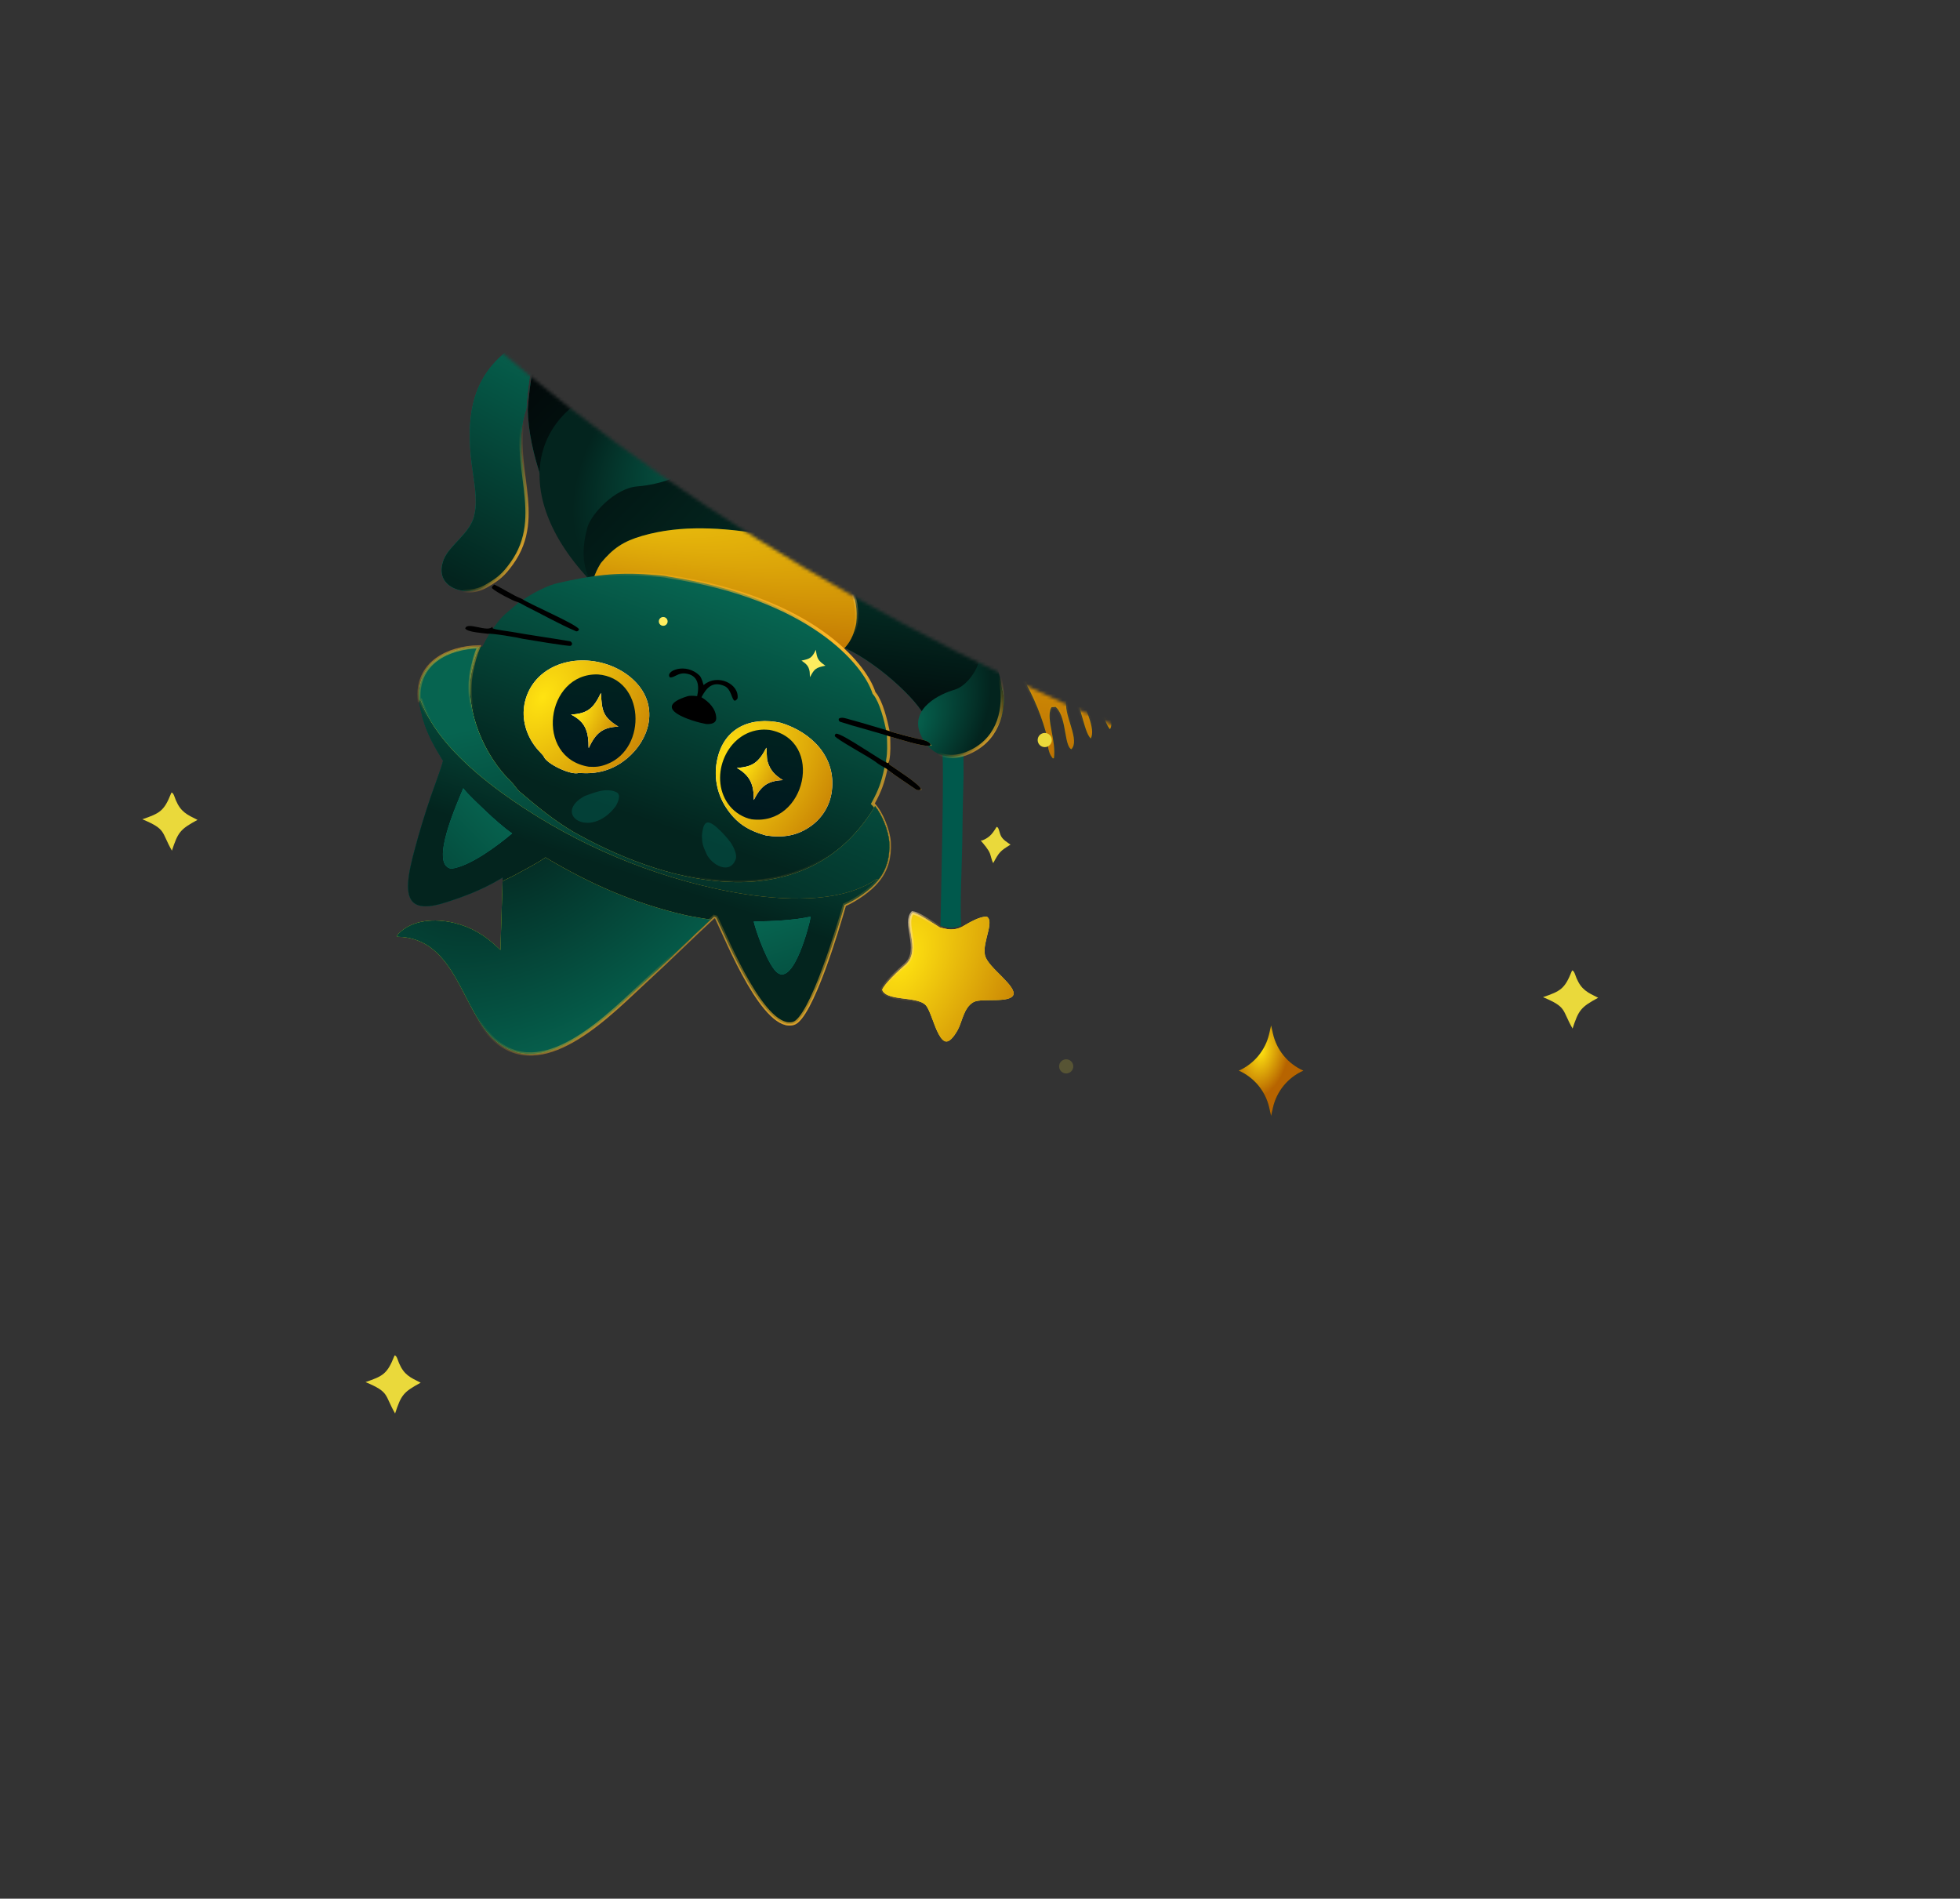 <?xml version="1.0" encoding="UTF-8"?> <svg xmlns="http://www.w3.org/2000/svg" width="606" height="587" viewBox="0 0 606 587" fill="none"><rect x="0" y="0" width="606" height="587" fill="#333333" stroke="none"/><g clip-path="url(#clip0_611_26642)"><mask id="mask0_611_26642" style="mask-type:alpha" maskUnits="userSpaceOnUse" x="-742" y="-291" width="2192" height="1811"><path d="M848.205 319.001C1261.8 324.201 1421.54 564.501 1449.7 684.001L1449.7 1519.5L-741.993 972.328L-51.295 -290.999C-14.295 95.501 331.205 312.501 848.205 319.001Z" fill="#020305"></path></mask><g mask="url(#mask0_611_26642)"><path d="M166.473 288.788L166.682 288.924C166.876 290.11 166.643 291.23 166.8 292.71C167.272 297.18 168.038 301.673 168.189 306.156C166.808 302.158 164.694 294.085 165.077 289.929L165.116 289.524L164.846 289.433L164.708 288.919C165.5 288.94 165.747 289.033 166.473 288.788Z" fill="#004744"></path><path d="M252.877 197.198C232.869 186.399 211.149 180.261 188.435 183.077C187.413 183.203 184.571 183.668 183.663 183.613C182.204 179.1 178.272 171.831 175.955 167.516C169.782 156.023 163.351 139.796 163.188 126.568C163.751 118.412 165.177 107.949 169.303 100.704C174.031 93.977 183.225 91.243 191.129 92.329C193.104 92.113 200.362 92.779 202.104 93.596L203.684 93.836L205.809 94.782L208.138 96.403C212.27 97.493 214.699 97.537 219.098 99.067C222.627 96.989 224.812 96.575 228.884 96.345L230.648 96.397C233.275 96.654 235.078 97.063 237.637 97.628C239.152 98.074 239.829 98.406 241.246 99.078C242.912 100.16 243.365 100.732 244.522 102.284C251.503 102.352 257.201 102.048 264.349 102.493C267 102.378 282.239 103.275 283.924 104.443C289.225 105.227 293.254 107.932 290.967 114.064C289.452 118.125 285.658 120.406 281.834 122.068C285.092 126.566 286.484 133.706 285.51 139.154C284.322 145.797 280.235 150.441 274.862 154.191C274.967 159.701 273.729 166.61 271.34 171.608C269.699 176.136 257.373 197.043 252.877 197.198Z" fill="#007C62"></path><path d="M252.877 197.198C232.869 186.399 211.149 180.261 188.435 183.077C187.413 183.203 184.571 183.668 183.663 183.613C182.204 179.1 178.272 171.831 175.955 167.516C169.782 156.023 163.351 139.796 163.188 126.568C163.751 118.412 165.177 107.949 169.303 100.704C174.031 93.977 183.225 91.243 191.129 92.329C193.104 92.113 200.362 92.779 202.104 93.596L203.684 93.836L205.809 94.782L208.138 96.403C212.27 97.493 214.699 97.537 219.098 99.067C222.627 96.989 224.812 96.575 228.884 96.345L230.648 96.397C233.275 96.654 235.078 97.063 237.637 97.628C239.152 98.074 239.829 98.406 241.246 99.078C242.912 100.16 243.365 100.732 244.522 102.284C251.503 102.352 257.201 102.048 264.349 102.493C267 102.378 282.239 103.275 283.924 104.443C289.225 105.227 293.254 107.932 290.967 114.064C289.452 118.125 285.658 120.406 281.834 122.068C285.092 126.566 286.484 133.706 285.51 139.154C284.322 145.797 280.235 150.441 274.862 154.191C274.967 159.701 273.729 166.61 271.34 171.608C269.699 176.136 257.373 197.043 252.877 197.198Z" fill="url(#paint0_linear_611_26642)"></path><path d="M218.632 131.428C216.211 119.904 206.945 115.371 197.351 117.083C164.069 123.021 155.935 152.17 183.248 180.275C183.248 180.275 178.272 175.204 181.573 163.173C182.733 158.943 190.128 150.881 197.115 150.37C204.102 149.859 221.658 145.833 218.632 131.428Z" fill="url(#paint1_radial_611_26642)"></path><path d="M298.149 232.513C294.987 232.358 294.212 232.123 291.245 231.633C287.536 230.27 288.961 226.11 286.987 222.721C286.694 222.296 285.216 220.098 284.917 219.821C279.989 212.513 264.839 199.845 255.566 198.568C254.852 198.209 253.508 197.586 252.878 197.197C257.374 197.043 269.7 176.136 271.34 171.608C271.982 172.015 272.621 172.427 273.257 172.842C286.529 181.511 304.929 197.055 309.805 212.91C312.185 220.647 306.869 230.922 298.149 232.513Z" fill="url(#paint2_linear_611_26642)"></path><path d="M298.149 232.513C294.987 232.358 294.212 232.123 291.245 231.633C287.536 230.27 288.961 226.11 286.987 222.721C286.694 222.296 285.216 220.098 284.917 219.821C279.989 212.513 264.839 199.845 255.566 198.568C254.852 198.209 253.508 197.586 252.878 197.197C257.374 197.043 269.7 176.136 271.34 171.608C271.982 172.015 272.621 172.427 273.257 172.842C286.529 181.511 304.929 197.055 309.805 212.91C312.185 220.647 306.869 230.922 298.149 232.513Z" fill="url(#paint3_linear_611_26642)"></path><path d="M325.859 234.424C326.226 231.822 325.674 228.877 325.157 226.118C324.89 224.691 324.632 223.307 324.544 222.092C324.458 220.888 324.529 219.762 324.991 218.886L325.123 218.635L325.406 218.62L326.185 218.578L326.407 218.567L326.565 218.724C327.481 219.637 328.056 220.925 328.464 222.29C328.874 223.659 329.132 225.168 329.376 226.554C329.624 227.96 329.856 229.224 330.206 230.177C330.507 230.995 330.848 231.454 331.243 231.642C331.878 230.98 332.112 230.081 332.072 228.955C332.028 227.705 331.648 226.256 331.183 224.71C330.726 223.188 330.186 221.569 329.871 220.065C329.558 218.565 329.446 217.078 329.917 215.821L329.984 215.644L330.149 215.555L330.917 215.142L331.206 214.987L331.463 215.188C332.345 215.879 332.98 217.021 333.489 218.283C334.002 219.556 334.417 221.032 334.817 222.45C335.221 223.882 335.61 225.253 336.074 226.372C336.439 227.252 336.825 227.908 337.247 228.314C337.651 227.554 337.749 226.607 337.624 225.496C337.473 224.169 337.014 222.684 336.476 221.151C335.946 219.639 335.335 218.065 334.925 216.637C334.517 215.217 334.272 213.828 334.549 212.68L334.582 212.542L334.683 212.442C335.126 212.004 335.404 211.743 335.714 211.51C336.02 211.281 336.35 211.084 336.88 210.767L337.37 210.474L337.596 210.999C337.957 211.837 338.399 213.145 338.881 214.624C339.368 216.113 339.9 217.788 340.45 219.389C341.001 220.991 341.562 222.5 342.102 223.653C342.373 224.23 342.631 224.703 342.871 225.049C342.985 225.213 343.086 225.334 343.172 225.422C343.596 224.889 343.713 224.012 343.517 222.755C343.292 221.308 342.686 219.564 341.992 217.766C341.307 215.992 340.531 214.154 340.015 212.598C339.756 211.816 339.553 211.08 339.457 210.434C339.364 209.802 339.361 209.187 339.572 208.69L339.642 208.526L339.799 208.442L341.294 207.656L341.494 207.551L341.705 207.632C342.133 207.795 342.502 208.129 342.821 208.526C343.146 208.929 343.452 209.437 343.742 210.004C344.321 211.138 344.87 212.576 345.393 214.048C345.921 215.539 346.415 217.043 346.907 218.385C347.364 219.63 347.795 220.663 348.202 221.328L348.383 221.379C349.074 220.74 349.255 219.823 349.058 218.61C348.842 217.281 348.188 215.722 347.411 214.079C346.648 212.464 345.764 210.761 345.164 209.236C344.862 208.468 344.62 207.722 344.499 207.027C344.377 206.334 344.369 205.659 344.563 205.055L344.612 204.901L344.742 204.806C344.966 204.64 345.103 204.524 345.208 204.437C345.29 204.369 345.429 204.249 345.606 204.193C345.798 204.132 345.981 204.163 346.093 204.181C346.229 204.203 346.386 204.234 346.651 204.268L346.831 204.29L346.955 204.422C347.723 205.244 348.415 206.424 349.054 207.707C349.695 208.996 350.302 210.434 350.884 211.784C351.471 213.144 352.031 214.411 352.589 215.4C352.867 215.893 353.136 216.302 353.397 216.612C353.543 216.784 353.679 216.915 353.804 217.013C354.244 216.498 354.431 215.988 354.465 215.48C354.506 214.863 354.328 214.199 354.002 213.475C353.675 212.75 353.222 212.011 352.752 211.24C352.347 210.577 351.929 209.889 351.605 209.201L351.472 208.906C342.696 188.525 327.424 171.805 309.072 162.937C291.019 154.213 269.974 153.079 249.143 163.54L248.151 164.047C246.345 164.987 244.566 166.119 242.767 167.269C240.992 168.403 239.196 169.553 237.368 170.521L232.916 174.455C244.356 177.029 251.467 179.843 262.384 183.67C277.286 179.198 290.67 183.333 301.232 191.802C311.82 200.291 319.587 213.139 323.278 226.084C323.742 227.709 323.801 229.369 324.011 230.762C324.215 232.118 324.566 233.338 325.513 234.448L325.859 234.424Z" fill="url(#paint4_linear_611_26642)"></path><path d="M325.859 234.424C326.226 231.822 325.674 228.877 325.157 226.118C324.89 224.691 324.632 223.307 324.544 222.092C324.458 220.888 324.529 219.762 324.991 218.886L325.123 218.635L325.406 218.62L326.185 218.578L326.407 218.567L326.565 218.724C327.481 219.637 328.056 220.925 328.464 222.29C328.874 223.659 329.132 225.168 329.376 226.554C329.624 227.96 329.856 229.224 330.206 230.177C330.507 230.995 330.848 231.454 331.243 231.642C331.878 230.98 332.112 230.081 332.072 228.955C332.028 227.705 331.648 226.256 331.183 224.71C330.726 223.188 330.186 221.569 329.871 220.065C329.558 218.565 329.446 217.078 329.917 215.821L329.984 215.644L330.149 215.555L330.917 215.142L331.206 214.987L331.463 215.188C332.345 215.879 332.98 217.021 333.489 218.283C334.002 219.556 334.417 221.032 334.817 222.45C335.221 223.882 335.61 225.253 336.074 226.372C336.439 227.252 336.825 227.908 337.247 228.314C337.651 227.554 337.749 226.607 337.624 225.496C337.473 224.169 337.014 222.684 336.476 221.151C335.946 219.639 335.335 218.065 334.925 216.637C334.517 215.217 334.272 213.828 334.549 212.68L334.582 212.542L334.683 212.442C335.126 212.004 335.404 211.743 335.714 211.51C336.02 211.281 336.35 211.084 336.88 210.767L337.37 210.474L337.596 210.999C337.957 211.837 338.399 213.145 338.881 214.624C339.368 216.113 339.9 217.788 340.45 219.389C341.001 220.991 341.562 222.5 342.102 223.653C342.373 224.23 342.631 224.703 342.871 225.049C342.985 225.213 343.086 225.334 343.172 225.422C343.596 224.889 343.713 224.012 343.517 222.755C343.292 221.308 342.686 219.564 341.992 217.766C341.307 215.992 340.531 214.154 340.015 212.598C339.756 211.816 339.553 211.08 339.457 210.434C339.364 209.802 339.361 209.187 339.572 208.69L339.642 208.526L339.799 208.442L341.294 207.656L341.494 207.551L341.705 207.632C342.133 207.795 342.502 208.129 342.821 208.526C343.146 208.929 343.452 209.437 343.742 210.004C344.321 211.138 344.87 212.576 345.393 214.048C345.921 215.539 346.415 217.043 346.907 218.385C347.364 219.63 347.795 220.663 348.202 221.328L348.383 221.379C349.074 220.74 349.255 219.823 349.058 218.61C348.842 217.281 348.188 215.722 347.411 214.079C346.648 212.464 345.764 210.761 345.164 209.236C344.862 208.468 344.62 207.722 344.499 207.027C344.377 206.334 344.369 205.659 344.563 205.055L344.612 204.901L344.742 204.806C344.966 204.64 345.103 204.524 345.208 204.437C345.29 204.369 345.429 204.249 345.606 204.193C345.798 204.132 345.981 204.163 346.093 204.181C346.229 204.203 346.386 204.234 346.651 204.268L346.831 204.29L346.955 204.422C347.723 205.244 348.415 206.424 349.054 207.707C349.695 208.996 350.302 210.434 350.884 211.784C351.471 213.144 352.031 214.411 352.589 215.4C352.867 215.893 353.136 216.302 353.397 216.612C353.543 216.784 353.679 216.915 353.804 217.013C354.244 216.498 354.431 215.988 354.465 215.48C354.506 214.863 354.328 214.199 354.002 213.475C353.675 212.75 353.222 212.011 352.752 211.24C352.347 210.577 351.929 209.889 351.605 209.201L351.472 208.906C342.696 188.525 327.424 171.805 309.072 162.937C291.019 154.213 269.974 153.079 249.143 163.54L248.151 164.047C246.345 164.987 244.566 166.119 242.767 167.269C240.992 168.403 239.196 169.553 237.368 170.521L232.916 174.455C244.356 177.029 251.467 179.843 262.384 183.67C277.286 179.198 290.67 183.333 301.232 191.802C311.82 200.291 319.587 213.139 323.278 226.084C323.742 227.709 323.801 229.369 324.011 230.762C324.215 232.118 324.566 233.338 325.513 234.448L325.859 234.424Z" fill="url(#paint5_radial_611_26642)"></path><path d="M325.859 234.424C326.226 231.822 325.674 228.877 325.157 226.118C324.89 224.691 324.632 223.307 324.544 222.092C324.458 220.888 324.529 219.762 324.991 218.886L325.123 218.635L325.406 218.62L326.185 218.578L326.407 218.567L326.565 218.724C327.481 219.637 328.056 220.925 328.464 222.29C328.874 223.659 329.132 225.168 329.376 226.554C329.624 227.96 329.856 229.224 330.206 230.177C330.507 230.995 330.848 231.454 331.243 231.642C331.878 230.98 332.112 230.081 332.072 228.955C332.028 227.705 331.648 226.256 331.183 224.71C330.726 223.188 330.186 221.569 329.871 220.065C329.558 218.565 329.446 217.078 329.917 215.821L329.984 215.644L330.149 215.555L330.917 215.142L331.206 214.987L331.463 215.188C332.345 215.879 332.98 217.021 333.489 218.283C334.002 219.556 334.417 221.032 334.817 222.45C335.221 223.882 335.61 225.253 336.074 226.372C336.439 227.252 336.825 227.908 337.247 228.314C337.651 227.554 337.749 226.607 337.624 225.496C337.473 224.169 337.014 222.684 336.476 221.151C335.946 219.639 335.335 218.065 334.925 216.637C334.517 215.217 334.272 213.828 334.549 212.68L334.582 212.542L334.683 212.442C335.126 212.004 335.404 211.743 335.714 211.51C336.02 211.281 336.35 211.084 336.88 210.767L337.37 210.474L337.596 210.999C337.957 211.837 338.399 213.145 338.881 214.624C339.368 216.113 339.9 217.788 340.45 219.389C341.001 220.991 341.562 222.5 342.102 223.653C342.373 224.23 342.631 224.703 342.871 225.049C342.985 225.213 343.086 225.334 343.172 225.422C343.596 224.889 343.713 224.012 343.517 222.755C343.292 221.308 342.686 219.564 341.992 217.766C341.307 215.992 340.531 214.154 340.015 212.598C339.756 211.816 339.553 211.08 339.457 210.434C339.364 209.802 339.361 209.187 339.572 208.69L339.642 208.526L339.799 208.442L341.294 207.656L341.494 207.551L341.705 207.632C342.133 207.795 342.502 208.129 342.821 208.526C343.146 208.929 343.452 209.437 343.742 210.004C344.321 211.138 344.87 212.576 345.393 214.048C345.921 215.539 346.415 217.043 346.907 218.385C347.364 219.63 347.795 220.663 348.202 221.328L348.383 221.379C349.074 220.74 349.255 219.823 349.058 218.61C348.842 217.281 348.188 215.722 347.411 214.079C346.648 212.464 345.764 210.761 345.164 209.236C344.862 208.468 344.62 207.722 344.499 207.027C344.377 206.334 344.369 205.659 344.563 205.055L344.612 204.901L344.742 204.806C344.966 204.64 345.103 204.524 345.208 204.437C345.29 204.369 345.429 204.249 345.606 204.193C345.798 204.132 345.981 204.163 346.093 204.181C346.229 204.203 346.386 204.234 346.651 204.268L346.831 204.29L346.955 204.422C347.723 205.244 348.415 206.424 349.054 207.707C349.695 208.996 350.302 210.434 350.884 211.784C351.471 213.144 352.031 214.411 352.589 215.4C352.867 215.893 353.136 216.302 353.397 216.612C353.543 216.784 353.679 216.915 353.804 217.013C354.244 216.498 354.431 215.988 354.465 215.48C354.506 214.863 354.328 214.199 354.002 213.475C353.675 212.75 353.222 212.011 352.752 211.24C352.347 210.577 351.929 209.889 351.605 209.201L351.472 208.906C342.696 188.525 327.424 171.805 309.072 162.937C291.019 154.213 269.974 153.079 249.143 163.54L248.151 164.047C246.345 164.987 244.566 166.119 242.767 167.269C240.992 168.403 239.196 169.553 237.368 170.521L232.916 174.455C244.356 177.029 251.467 179.843 262.384 183.67C277.286 179.198 290.67 183.333 301.232 191.802C311.82 200.291 319.587 213.139 323.278 226.084C323.742 227.709 323.801 229.369 324.011 230.762C324.215 232.118 324.566 233.338 325.513 234.448L325.859 234.424Z" stroke="url(#paint6_radial_611_26642)"></path><path d="M219.099 99.066C210.87 105.328 204.454 119.744 199.312 128.828C198.928 129.507 198.701 130.426 198.16 130.518C198.304 128.748 198.935 128.024 199.301 126.469C200.355 121.988 202.197 115.324 198.804 111.451C197.613 110.091 196.313 110.043 194.548 109.674C199.44 109.132 202.901 108.414 206.212 104.381C207.824 102.417 208.92 98.847 208.139 96.403C212.271 97.492 214.7 97.536 219.099 99.066Z" fill="url(#paint7_linear_611_26642)"></path><path d="M255.326 203.982C257.998 202.954 260.026 201.627 261.534 199.875C263.111 198.042 264.148 195.712 264.73 192.695C265.652 184.17 261.953 178.126 256.262 173.775C250.547 169.406 242.837 166.765 235.839 165.121C223.424 163.159 210.683 162.161 198.559 165.674L198.559 165.675C195.654 166.516 193.412 167.473 191.426 168.784C189.445 170.092 187.697 171.768 185.788 174.07C183.716 177.389 182.834 180.396 182.946 183.355C183.053 186.181 184.07 189.015 185.911 192.082C186.793 191.366 188.011 190.439 188.932 190.015L188.932 190.014C198.539 185.57 212.376 184.001 225.192 186.096C237.841 188.164 249.624 193.828 255.326 203.982Z" fill="#125A2E"></path><path d="M255.326 203.982C257.998 202.954 260.026 201.627 261.534 199.875C263.111 198.042 264.148 195.712 264.73 192.695C265.652 184.17 261.953 178.126 256.262 173.775C250.547 169.406 242.837 166.765 235.839 165.121C223.424 163.159 210.683 162.161 198.559 165.674L198.559 165.675C195.654 166.516 193.412 167.473 191.426 168.784C189.445 170.092 187.697 171.768 185.788 174.07C183.716 177.389 182.834 180.396 182.946 183.355C183.053 186.181 184.07 189.015 185.911 192.082C186.793 191.366 188.011 190.439 188.932 190.015L188.932 190.014C198.539 185.57 212.376 184.001 225.192 186.096C237.841 188.164 249.624 193.828 255.326 203.982Z" fill="url(#paint8_radial_611_26642)"></path><path d="M255.326 203.982C257.998 202.954 260.026 201.627 261.534 199.875C263.111 198.042 264.148 195.712 264.73 192.695C265.652 184.17 261.953 178.126 256.262 173.775C250.547 169.406 242.837 166.765 235.839 165.121C223.424 163.159 210.683 162.161 198.559 165.674L198.559 165.675C195.654 166.516 193.412 167.473 191.426 168.784C189.445 170.092 187.697 171.768 185.788 174.07C183.716 177.389 182.834 180.396 182.946 183.355C183.053 186.181 184.07 189.015 185.911 192.082C186.793 191.366 188.011 190.439 188.932 190.015L188.932 190.014C198.539 185.57 212.376 184.001 225.192 186.096C237.841 188.164 249.624 193.828 255.326 203.982Z" stroke="url(#paint9_radial_611_26642)"></path><path d="M279.394 103.951C280.33 108.412 280.525 111.438 276.381 114.246L276.071 114.03C276.43 111.656 277.635 110.604 278.159 108.585C279.904 101.858 268.588 103.48 264.351 102.492C267.002 102.377 282.241 103.274 283.926 104.442C283.128 104.549 280.364 104.086 279.394 103.951Z" fill="#004744"></path><path d="M202.104 93.595C200.851 93.394 198.675 92.873 197.675 93.481C196.594 96.195 196.605 104.018 192.014 103.028C192.009 101.71 198.045 96.096 194.953 93.273C194.13 92.523 192.26 92.59 191.129 92.328C193.104 92.112 200.362 92.778 202.104 93.595Z" fill="#004744"></path><path d="M230.649 96.396C231.621 98.945 230.552 105.214 228.001 106.393L227.567 106.215C228.683 104.191 229.651 99.111 229.61 96.738L228.885 96.344L230.649 96.396Z" fill="#00594C"></path><path d="M241.248 99.077L240.449 99.297C239.139 102.199 241.403 103.973 237 107.266L236.629 107.212C238.014 103.352 239.055 102.715 238.818 98.628C238.412 98.269 238.064 97.966 237.639 97.626C239.154 98.073 239.831 98.405 241.248 99.077Z" fill="#004744"></path><path d="M205.809 94.781C205.55 97.678 205.146 101.233 202.853 103.333C201.732 103.701 202.139 103.73 201.084 103.478C201.273 102.611 205.924 98.113 203.888 94.227L203.685 93.835L205.809 94.781Z" fill="#004744"></path><path d="M284.423 115.317L284.229 114.846C286.205 111.837 286.853 110.129 287.038 106.471L287.495 106.192C287.531 106.255 287.566 106.317 287.601 106.381L287.771 106.698C290.059 110.903 288.322 113.308 284.423 115.317Z" fill="#00594C"></path><path d="M233.325 140.891C233.413 139.956 234.854 136.711 235.226 135.135C236.645 129.129 237.414 119.254 239.882 113.848L240.219 114.129C240.257 114.65 238.347 119.909 238.094 121.063C236.677 127.526 237.553 135.306 233.325 140.891Z" fill="#00594C"></path><path d="M150.258 181.249C147.003 183.12 142.844 183.163 139.96 181.67C138.527 180.927 137.428 179.818 136.887 178.385C136.347 176.954 136.341 175.141 137.203 172.946C137.633 171.851 138.358 170.793 139.247 169.72C140.138 168.644 141.16 167.591 142.186 166.476C144.199 164.288 146.21 161.884 146.713 158.951C147.249 156.602 147.162 153.848 146.882 151.134C146.604 148.444 146.115 145.653 145.837 143.388C144.477 132.284 145.434 123.911 149.172 117.24C152.741 110.87 158.89 105.979 168.177 101.755C164.533 108.996 163.229 118.79 162.695 126.471C159.853 134.771 161.495 143.047 162.428 150.991C163.369 158.995 163.61 166.722 158.189 174.226C156.935 175.963 155.924 177.153 154.752 178.188C153.724 179.095 152.558 179.895 150.966 180.837L150.258 181.249Z" fill="url(#paint10_linear_611_26642)"></path><path d="M150.258 181.249C147.003 183.12 142.844 183.163 139.96 181.67C138.527 180.927 137.428 179.818 136.887 178.385C136.347 176.954 136.341 175.141 137.203 172.946C137.633 171.851 138.358 170.793 139.247 169.72C140.138 168.644 141.16 167.591 142.186 166.476C144.199 164.288 146.21 161.884 146.713 158.951C147.249 156.602 147.162 153.848 146.882 151.134C146.604 148.444 146.115 145.653 145.837 143.388C144.477 132.284 145.434 123.911 149.172 117.24C152.741 110.87 158.89 105.979 168.177 101.755C164.533 108.996 163.229 118.79 162.695 126.471C159.853 134.771 161.495 143.047 162.428 150.991C163.369 158.995 163.61 166.722 158.189 174.226C156.935 175.963 155.924 177.153 154.752 178.188C153.724 179.095 152.558 179.895 150.966 180.837L150.258 181.249Z" fill="url(#paint11_linear_611_26642)"></path><path d="M150.258 181.249C147.003 183.12 142.844 183.163 139.96 181.67C138.527 180.927 137.428 179.818 136.887 178.385C136.347 176.954 136.341 175.141 137.203 172.946C137.633 171.851 138.358 170.793 139.247 169.72C140.138 168.644 141.16 167.591 142.186 166.476C144.199 164.288 146.21 161.884 146.713 158.951C147.249 156.602 147.162 153.848 146.882 151.134C146.604 148.444 146.115 145.653 145.837 143.388C144.477 132.284 145.434 123.911 149.172 117.24C152.741 110.87 158.89 105.979 168.177 101.755C164.533 108.996 163.229 118.79 162.695 126.471C159.853 134.771 161.495 143.047 162.428 150.991C163.369 158.995 163.61 166.722 158.189 174.226C156.935 175.963 155.924 177.153 154.752 178.188C153.724 179.095 152.558 179.895 150.966 180.837L150.258 181.249Z" stroke="url(#paint12_radial_611_26642)"></path><path d="M292.606 321.995C292.231 321.998 291.849 321.825 291.443 321.441C291.035 321.054 290.638 320.484 290.253 319.778C289.48 318.363 288.816 316.527 288.179 314.828C287.864 313.988 287.556 313.181 287.248 312.496C286.945 311.822 286.622 311.219 286.265 310.818C285.52 309.98 284.272 309.545 282.943 309.259C281.599 308.97 280.028 308.808 278.567 308.609C277.079 308.406 275.698 308.165 274.633 307.726C273.63 307.313 272.995 306.763 272.761 305.983C272.905 305.595 273.245 305.054 273.758 304.404C274.313 303.699 275.027 302.917 275.787 302.143C277.305 300.594 278.978 299.099 279.864 298.341C282.629 295.974 282.251 292.529 281.772 289.494C281.526 287.932 281.248 286.473 281.247 285.165C281.246 283.955 281.485 282.961 282.148 282.2C282.485 282.232 282.976 282.379 283.6 282.651C284.327 282.967 285.163 283.416 286.018 283.913C286.871 284.408 287.734 284.945 288.515 285.436C289.291 285.924 289.995 286.374 290.518 286.682L290.577 286.716L290.642 286.734L291.511 286.958C292.36 287.168 293.161 287.321 293.969 287.341C295.064 287.368 296.152 287.149 297.407 286.543L297.423 286.536L297.438 286.527C298.573 285.879 299.94 285.05 301.345 284.398C302.712 283.764 304.033 283.342 305.135 283.388C305.641 283.725 305.88 284.26 305.924 285.033C305.972 285.876 305.78 286.919 305.5 288.094C305.228 289.241 304.87 290.522 304.641 291.734C304.412 292.951 304.295 294.184 304.528 295.278C304.756 296.344 305.573 297.483 306.542 298.591C307.523 299.713 308.745 300.895 309.864 302.029C310.998 303.179 312.028 304.279 312.687 305.282C313.363 306.31 313.542 307.073 313.295 307.632C313.061 308.162 312.471 308.551 311.489 308.807C310.521 309.059 309.297 309.149 307.989 309.184C306.724 309.217 305.304 309.2 304.132 309.246C302.955 309.293 301.839 309.406 301.089 309.757L301.075 309.764L301.063 309.77C299.435 310.653 298.549 312.285 297.893 313.915C297.565 314.73 297.278 315.59 296.996 316.369C296.708 317.162 296.42 317.885 296.076 318.493C295.323 319.821 294.651 320.71 294.057 321.261C293.463 321.811 292.985 321.992 292.606 321.995Z" fill="#EAD93B"></path><path d="M292.606 321.995C292.231 321.998 291.849 321.825 291.443 321.441C291.035 321.054 290.638 320.484 290.253 319.778C289.48 318.363 288.816 316.527 288.179 314.828C287.864 313.988 287.556 313.181 287.248 312.496C286.945 311.822 286.622 311.219 286.265 310.818C285.52 309.98 284.272 309.545 282.943 309.259C281.599 308.97 280.028 308.808 278.567 308.609C277.079 308.406 275.698 308.165 274.633 307.726C273.63 307.313 272.995 306.763 272.761 305.983C272.905 305.595 273.245 305.054 273.758 304.404C274.313 303.699 275.027 302.917 275.787 302.143C277.305 300.594 278.978 299.099 279.864 298.341C282.629 295.974 282.251 292.529 281.772 289.494C281.526 287.932 281.248 286.473 281.247 285.165C281.246 283.955 281.485 282.961 282.148 282.2C282.485 282.232 282.976 282.379 283.6 282.651C284.327 282.967 285.163 283.416 286.018 283.913C286.871 284.408 287.734 284.945 288.515 285.436C289.291 285.924 289.995 286.374 290.518 286.682L290.577 286.716L290.642 286.734L291.511 286.958C292.36 287.168 293.161 287.321 293.969 287.341C295.064 287.368 296.152 287.149 297.407 286.543L297.423 286.536L297.438 286.527C298.573 285.879 299.94 285.05 301.345 284.398C302.712 283.764 304.033 283.342 305.135 283.388C305.641 283.725 305.88 284.26 305.924 285.033C305.972 285.876 305.78 286.919 305.5 288.094C305.228 289.241 304.87 290.522 304.641 291.734C304.412 292.951 304.295 294.184 304.528 295.278C304.756 296.344 305.573 297.483 306.542 298.591C307.523 299.713 308.745 300.895 309.864 302.029C310.998 303.179 312.028 304.279 312.687 305.282C313.363 306.31 313.542 307.073 313.295 307.632C313.061 308.162 312.471 308.551 311.489 308.807C310.521 309.059 309.297 309.149 307.989 309.184C306.724 309.217 305.304 309.2 304.132 309.246C302.955 309.293 301.839 309.406 301.089 309.757L301.075 309.764L301.063 309.77C299.435 310.653 298.549 312.285 297.893 313.915C297.565 314.73 297.278 315.59 296.996 316.369C296.708 317.162 296.42 317.885 296.076 318.493C295.323 319.821 294.651 320.71 294.057 321.261C293.463 321.811 292.985 321.992 292.606 321.995Z" fill="url(#paint13_radial_611_26642)"></path><path d="M292.606 321.995C292.231 321.998 291.849 321.825 291.443 321.441C291.035 321.054 290.638 320.484 290.253 319.778C289.48 318.363 288.816 316.527 288.179 314.828C287.864 313.988 287.556 313.181 287.248 312.496C286.945 311.822 286.622 311.219 286.265 310.818C285.52 309.98 284.272 309.545 282.943 309.259C281.599 308.97 280.028 308.808 278.567 308.609C277.079 308.406 275.698 308.165 274.633 307.726C273.63 307.313 272.995 306.763 272.761 305.983C272.905 305.595 273.245 305.054 273.758 304.404C274.313 303.699 275.027 302.917 275.787 302.143C277.305 300.594 278.978 299.099 279.864 298.341C282.629 295.974 282.251 292.529 281.772 289.494C281.526 287.932 281.248 286.473 281.247 285.165C281.246 283.955 281.485 282.961 282.148 282.2C282.485 282.232 282.976 282.379 283.6 282.651C284.327 282.967 285.163 283.416 286.018 283.913C286.871 284.408 287.734 284.945 288.515 285.436C289.291 285.924 289.995 286.374 290.518 286.682L290.577 286.716L290.642 286.734L291.511 286.958C292.36 287.168 293.161 287.321 293.969 287.341C295.064 287.368 296.152 287.149 297.407 286.543L297.423 286.536L297.438 286.527C298.573 285.879 299.94 285.05 301.345 284.398C302.712 283.764 304.033 283.342 305.135 283.388C305.641 283.725 305.88 284.26 305.924 285.033C305.972 285.876 305.78 286.919 305.5 288.094C305.228 289.241 304.87 290.522 304.641 291.734C304.412 292.951 304.295 294.184 304.528 295.278C304.756 296.344 305.573 297.483 306.542 298.591C307.523 299.713 308.745 300.895 309.864 302.029C310.998 303.179 312.028 304.279 312.687 305.282C313.363 306.31 313.542 307.073 313.295 307.632C313.061 308.162 312.471 308.551 311.489 308.807C310.521 309.059 309.297 309.149 307.989 309.184C306.724 309.217 305.304 309.2 304.132 309.246C302.955 309.293 301.839 309.406 301.089 309.757L301.075 309.764L301.063 309.77C299.435 310.653 298.549 312.285 297.893 313.915C297.565 314.73 297.278 315.59 296.996 316.369C296.708 317.162 296.42 317.885 296.076 318.493C295.323 319.821 294.651 320.71 294.057 321.261C293.463 321.811 292.985 321.992 292.606 321.995Z" stroke="url(#paint14_radial_611_26642)"></path><path d="M297.189 286.093C294.813 287.241 293.148 286.888 290.772 286.251C290.834 281.346 292.084 233.805 291.245 231.632C294.211 232.122 294.987 232.358 298.148 232.513L297.983 232.692C297.787 234.751 297.96 238.042 297.907 240.255C297.707 247.042 297.576 253.831 297.514 260.621C297.42 267.339 296.758 279.774 297.189 286.093Z" fill="#00594C"></path><path d="M486.212 317.987C482.819 312.064 484.568 311.439 477.074 308.281C482.457 306.427 483.78 305.756 485.947 300.299L486.09 300.013C486.745 300.112 487.064 301.55 487.427 302.403C488.97 306.019 490.855 306.851 494.128 308.467C488.71 311.397 488.093 312.304 486.212 317.987Z" fill="#EAD93B"></path><path d="M122.155 436.992C118.762 431.068 120.511 430.444 113.017 427.285C118.4 425.431 119.724 424.761 121.89 419.304L122.033 419.017C122.688 419.116 123.007 420.555 123.371 421.408C124.913 425.024 126.799 425.855 130.071 427.472C124.654 430.401 124.036 431.309 122.155 436.992Z" fill="#EAD93B"></path><path d="M53.155 262.992C49.762 257.068 51.511 256.444 44.017 253.285C49.401 251.431 50.724 250.761 52.89 245.304L53.033 245.017C53.688 245.116 54.007 246.555 54.371 247.408C55.913 251.024 57.799 251.855 61.071 253.472C55.654 256.401 55.036 257.309 53.155 262.992Z" fill="#EAD93B"></path><path d="M307.082 266.848C306.657 266.143 306.393 264.736 306.104 263.941C305.614 262.588 304.155 260.959 303.212 259.851L303.462 259.757L303.39 259.941C305.713 259.09 306.652 258.025 307.898 256.025L308.129 255.65C308.893 255.655 308.938 257.535 309.567 258.601C310.221 259.706 311.388 260.391 312.436 261.125C309.228 263.1 308.92 263.445 307.082 266.848Z" fill="#EAD93B"></path><path d="M323.475 230.933C322.294 231.182 321.134 230.431 320.88 229.252C320.626 228.073 321.373 226.911 322.551 226.652C323.735 226.392 324.905 227.144 325.161 228.329C325.417 229.514 324.661 230.681 323.475 230.933Z" fill="#EAD93B"></path><path opacity="0.2" d="M407.607 237.066C406.427 237.316 405.267 236.565 405.013 235.386C404.758 234.207 405.505 233.044 406.684 232.786C407.868 232.526 409.038 233.277 409.294 234.462C409.55 235.648 408.794 236.815 407.607 237.066Z" fill="#EAD93B"></path><path opacity="0.2" d="M330.103 331.822C328.923 332.072 327.763 331.321 327.509 330.142C327.254 328.963 328.001 327.8 329.18 327.542C330.364 327.282 331.534 328.033 331.79 329.219C332.046 330.404 331.29 331.571 330.103 331.822Z" fill="#EAD93B"></path><path d="M284.597 227.027C287.381 233.549 293.37 235.124 298.816 232.969C317.709 225.495 308.541 197.871 299.789 195.262C300.098 196.666 302.721 201.736 302.672 203.851C302.61 206.495 299.084 212.135 295.031 213.27C290.978 214.404 281.118 218.875 284.597 227.027Z" fill="url(#paint15_radial_611_26642)" stroke="url(#paint16_radial_611_26642)"></path><path d="M178.522 320.894C170.192 326.015 161.442 328.253 153.796 322.252C151.041 320.089 148.889 317.021 146.92 313.583C145.936 311.865 145.004 310.067 144.065 308.252C143.127 306.44 142.182 304.611 141.18 302.85C137.183 295.821 132.193 289.702 122.718 289.605C122.703 289.586 122.686 289.557 122.664 289.518C122.751 289.221 122.914 288.97 123.159 288.705L123.289 288.57C127.594 284.251 134.587 283.93 140.35 285.31C145.768 286.607 149.934 289.161 153.916 292.937L154.725 293.704L154.76 292.589L155.397 272.195L155.427 271.279L154.64 271.751C149.158 275.043 143.154 277.354 137.041 279.22C133.425 280.323 130.964 280.411 129.328 279.867C127.74 279.338 126.858 278.188 126.443 276.573C126.021 274.929 126.094 272.831 126.443 270.516C126.704 268.786 127.114 266.964 127.563 265.162L128.021 263.37C129.566 257.53 131.321 251.748 133.281 246.035C134.313 243.033 136.116 238.409 136.936 235.438L136.994 235.231L136.882 235.046C134.384 230.931 132.178 227.13 130.851 222.515C130.795 222.32 130.683 221.948 130.583 221.576C130.534 221.391 130.49 221.213 130.458 221.064C130.442 220.99 130.431 220.926 130.423 220.876C130.42 220.851 130.417 220.831 130.415 220.816C130.414 220.801 130.414 220.794 130.414 220.794L130.415 220.707L130.387 220.625C129.985 219.471 129.794 218.122 129.654 216.851C128.996 210.895 131.248 206.692 134.899 203.963C138.578 201.214 143.712 199.938 148.806 199.966L149.115 199.967L149.255 199.691C149.906 198.4 150.436 197.408 151.178 196.178L151.568 195.53L150.819 195.425C150.448 195.373 149.855 195.315 149.198 195.243C148.532 195.17 147.78 195.081 147.057 194.964C146.331 194.846 145.653 194.702 145.13 194.526C144.868 194.438 144.661 194.348 144.511 194.257C144.486 194.242 144.464 194.226 144.444 194.213C144.471 194.187 144.501 194.164 144.538 194.144C144.668 194.076 144.879 194.027 145.195 194.024C145.832 194.017 146.675 194.185 147.62 194.382C148.533 194.573 149.533 194.788 150.394 194.824C151.225 194.859 152.137 194.74 152.65 194.032L152.657 194.023C155.498 189.919 156.672 189.611 160.148 186.435L160.831 185.811L159.936 185.581C159.691 185.518 159.167 185.306 158.469 184.979C157.785 184.659 156.97 184.248 156.158 183.812C155.347 183.377 154.544 182.919 153.884 182.506C153.3 182.14 152.863 181.829 152.622 181.612C152.625 181.603 152.627 181.594 152.63 181.584L152.903 181.324C154.137 181.9 155.451 182.661 156.801 183.424C158.246 184.24 159.731 185.056 161.138 185.581L161.386 185.674L161.603 185.52C163.001 184.522 164.963 183.349 167.002 182.343C169.046 181.335 171.134 180.513 172.79 180.195L172.798 180.193L172.808 180.191C182.782 177.908 190.685 176.831 201.088 177.656C201.761 177.71 202.872 177.782 203.97 177.882C205.082 177.983 206.107 178.107 206.612 178.251L206.642 178.26L206.674 178.264C250.539 184.92 267.294 205.096 270.202 214.143L270.233 214.242L270.302 214.32L270.499 214.556C271.474 215.79 272.31 217.77 272.991 219.9C273.712 222.153 274.239 224.5 274.578 226.14L274.623 226.359L274.817 226.471C274.939 226.542 275.123 226.609 275.29 226.666C275.472 226.728 275.685 226.794 275.896 226.857C276.312 226.979 276.761 227.1 276.94 227.151C279.047 227.755 281.167 228.313 283.298 228.825L283.868 228.95C284.07 228.991 284.28 229.032 284.487 229.074C284.91 229.16 285.337 229.254 285.734 229.377C286.33 229.563 286.768 229.79 287.034 230.074C286.918 230.078 286.778 230.077 286.613 230.067C286.242 230.045 285.786 229.984 285.268 229.893C284.231 229.711 282.976 229.412 281.695 229.074C279.13 228.396 276.515 227.576 275.373 227.244L274.719 227.055L274.733 227.735C274.786 230.19 274.929 232.636 274.474 234.943L274.457 235.028L274.47 235.114C274.524 235.478 274.467 235.761 274.41 236.252L274.375 236.546L274.616 236.718L275.539 237.348C275.922 237.607 276.373 237.908 276.861 238.236C277.842 238.896 278.987 239.673 280.085 240.456C281.186 241.241 282.23 242.024 283.013 242.698C283.405 243.036 283.722 243.338 283.945 243.591C284.002 243.656 284.051 243.716 284.093 243.77C284.066 243.774 284.035 243.78 284.002 243.781C283.898 243.787 283.794 243.777 283.706 243.758C283.659 243.748 283.624 243.738 283.6 243.728L283.556 243.706C280.587 241.641 277.485 239.702 274.665 237.525L274.041 237.043L273.871 237.813C272.956 241.959 272.081 244.431 270.043 248.164L269.867 248.486L270.12 248.749C271.303 249.988 272.463 252.006 273.355 254.189C274.246 256.369 274.844 258.653 274.94 260.401C275.19 264.939 274.177 268.931 271.27 272.391L271.263 272.399C269.059 275.137 264.563 278.22 261.327 279.633L261.111 279.728L261.046 279.955C260.113 283.224 257.573 291.905 254.554 300.007C253.043 304.059 251.418 307.951 249.82 310.945C249.02 312.443 248.235 313.701 247.483 314.638C246.721 315.588 246.039 316.149 245.463 316.345C243.349 317.062 241.016 316.017 238.552 313.642C236.108 311.287 233.677 307.756 231.42 303.877C226.905 296.114 223.195 287.143 221.533 283.736L221.44 283.546L221.237 283.479L221.055 283.42L220.777 283.33L220.562 283.529C217.099 286.72 213.719 289.965 210.321 293.218C206.922 296.472 203.504 299.735 199.958 302.967C194.547 307.9 186.851 315.775 178.522 320.894Z" fill="url(#paint17_linear_611_26642)" stroke="url(#paint18_radial_611_26642)"></path><path d="M178.521 320.894C170.191 326.015 161.441 328.253 153.795 322.253C151.04 320.09 148.888 317.021 146.919 313.583C145.935 311.866 145.003 310.067 144.063 308.252C143.126 306.44 142.18 304.611 141.179 302.85C137.182 295.821 132.192 289.703 122.717 289.605C122.702 289.586 122.685 289.557 122.663 289.518C122.75 289.221 122.914 288.97 123.159 288.705L123.287 288.57C127.593 284.251 134.586 283.93 140.348 285.31C145.766 286.607 149.933 289.161 153.915 292.937L154.724 293.704L154.759 292.59L155.396 272.196L155.426 271.279L154.64 271.751C149.158 275.044 143.153 277.354 137.04 279.22C133.424 280.323 130.962 280.411 129.327 279.867C127.739 279.338 126.857 278.188 126.442 276.573C126.02 274.929 126.093 272.831 126.442 270.516C126.703 268.786 127.113 266.965 127.562 265.162L128.02 263.37C129.565 257.531 131.32 251.749 133.28 246.035C134.312 243.033 136.115 238.409 136.935 235.438L136.993 235.231L136.88 235.046C134.383 230.931 132.177 227.13 130.85 222.515C130.794 222.32 130.682 221.948 130.582 221.576C130.533 221.391 130.488 221.213 130.457 221.064C130.441 220.99 130.43 220.926 130.422 220.876C130.419 220.851 130.416 220.831 130.414 220.816C130.413 220.801 130.413 220.794 130.413 220.794L130.414 220.707L130.385 220.625C129.984 219.471 129.793 218.122 129.653 216.851C128.995 210.895 131.247 206.692 134.898 203.963C138.392 201.352 143.2 200.071 148.039 199.973C146.808 202.838 146.423 204.712 145.747 207.878L145.744 207.895L145.65 208.448C144.745 214.186 145.762 220.422 147.986 226.201C150.282 232.167 153.879 237.682 158.035 241.699C158.463 242.112 158.878 242.657 159.333 243.241C159.774 243.806 160.255 244.408 160.777 244.853C166.058 249.348 171.429 253.77 177.478 257.3L177.485 257.304L178.891 258.088C193.515 266.131 210.964 272.509 227.407 272.722C244.225 272.94 259.999 266.704 270.559 249.247C271.586 250.493 272.573 252.278 273.354 254.189C274.245 256.369 274.843 258.653 274.939 260.401C275.189 264.939 274.176 268.932 271.269 272.391L271.262 272.399C269.058 275.137 264.562 278.22 261.326 279.633L261.11 279.728L261.045 279.955C260.112 283.224 257.572 291.905 254.552 300.007C253.042 304.06 251.416 307.952 249.818 310.945C249.019 312.443 248.234 313.701 247.482 314.638C246.72 315.589 246.038 316.149 245.462 316.345C243.347 317.062 241.015 316.017 238.551 313.642C236.107 311.287 233.675 307.756 231.419 303.877C226.904 296.114 223.193 287.143 221.532 283.736L221.439 283.546L221.236 283.479L221.054 283.42L220.776 283.33L220.561 283.529C217.098 286.72 213.718 289.965 210.32 293.218C206.92 296.472 203.502 299.735 199.957 302.967C194.546 307.9 186.85 315.775 178.521 320.894Z" fill="url(#paint19_linear_611_26642)"></path><path d="M178.521 320.894C170.191 326.015 161.441 328.253 153.795 322.253C151.04 320.09 148.888 317.021 146.919 313.583C145.935 311.866 145.003 310.067 144.063 308.252C143.126 306.44 142.18 304.611 141.179 302.85C137.182 295.821 132.192 289.703 122.717 289.605C122.702 289.586 122.685 289.557 122.663 289.518C122.75 289.221 122.914 288.97 123.159 288.705L123.287 288.57C127.593 284.251 134.586 283.93 140.348 285.31C145.766 286.607 149.933 289.161 153.915 292.937L154.724 293.704L154.759 292.59L155.396 272.196L155.426 271.279L154.64 271.751C149.158 275.044 143.153 277.354 137.04 279.22C133.424 280.323 130.962 280.411 129.327 279.867C127.739 279.338 126.857 278.188 126.442 276.573C126.02 274.929 126.093 272.831 126.442 270.516C126.703 268.786 127.113 266.965 127.562 265.162L128.02 263.37C129.565 257.531 131.32 251.749 133.28 246.035C134.312 243.033 136.115 238.409 136.935 235.438L136.993 235.231L136.88 235.046C134.383 230.931 132.177 227.13 130.85 222.515C130.794 222.32 130.682 221.948 130.582 221.576C130.533 221.391 130.488 221.213 130.457 221.064C130.441 220.99 130.43 220.926 130.422 220.876C130.419 220.851 130.416 220.831 130.414 220.816C130.413 220.801 130.413 220.794 130.413 220.794L130.414 220.707L130.385 220.625C129.984 219.471 129.793 218.122 129.653 216.851C128.995 210.895 131.247 206.692 134.898 203.963C138.392 201.352 143.2 200.071 148.039 199.973C146.808 202.838 146.423 204.712 145.747 207.878L145.744 207.895L145.65 208.448C144.745 214.186 145.762 220.422 147.986 226.201C150.282 232.167 153.879 237.682 158.035 241.699C158.463 242.112 158.878 242.657 159.333 243.241C159.774 243.806 160.255 244.408 160.777 244.853C166.058 249.348 171.429 253.77 177.478 257.3L177.485 257.304L178.891 258.088C193.515 266.131 210.964 272.509 227.407 272.722C244.225 272.94 259.999 266.704 270.559 249.247C271.586 250.493 272.573 252.278 273.354 254.189C274.245 256.369 274.843 258.653 274.939 260.401C275.189 264.939 274.176 268.932 271.269 272.391L271.262 272.399C269.058 275.137 264.562 278.22 261.326 279.633L261.11 279.728L261.045 279.955C260.112 283.224 257.572 291.905 254.552 300.007C253.042 304.06 251.416 307.952 249.818 310.945C249.019 312.443 248.234 313.701 247.482 314.638C246.72 315.589 246.038 316.149 245.462 316.345C243.347 317.062 241.015 316.017 238.551 313.642C236.107 311.287 233.675 307.756 231.419 303.877C226.904 296.114 223.193 287.143 221.532 283.736L221.439 283.546L221.236 283.479L221.054 283.42L220.776 283.33L220.561 283.529C217.098 286.72 213.718 289.965 210.32 293.218C206.92 296.472 203.502 299.735 199.957 302.967C194.546 307.9 186.85 315.775 178.521 320.894Z" fill="url(#paint20_linear_611_26642)"></path><path d="M178.521 320.894C170.191 326.015 161.441 328.253 153.795 322.253C151.04 320.09 148.888 317.021 146.919 313.583C145.935 311.866 145.003 310.067 144.063 308.252C143.126 306.44 142.18 304.611 141.179 302.85C137.182 295.821 132.192 289.703 122.717 289.605C122.702 289.586 122.685 289.557 122.663 289.518C122.75 289.221 122.914 288.97 123.159 288.705L123.287 288.57C127.593 284.251 134.586 283.93 140.348 285.31C145.766 286.607 149.933 289.161 153.915 292.937L154.724 293.704L154.759 292.59L155.396 272.196L155.426 271.279L154.64 271.751C149.158 275.044 143.153 277.354 137.04 279.22C133.424 280.323 130.962 280.411 129.327 279.867C127.739 279.338 126.857 278.188 126.442 276.573C126.02 274.929 126.093 272.831 126.442 270.516C126.703 268.786 127.113 266.965 127.562 265.162L128.02 263.37C129.565 257.531 131.32 251.749 133.28 246.035C134.312 243.033 136.115 238.409 136.935 235.438L136.993 235.231L136.88 235.046C134.383 230.931 132.177 227.13 130.85 222.515C130.794 222.32 130.682 221.948 130.582 221.576C130.533 221.391 130.488 221.213 130.457 221.064C130.441 220.99 130.43 220.926 130.422 220.876C130.419 220.851 130.416 220.831 130.414 220.816C130.413 220.801 130.413 220.794 130.413 220.794L130.414 220.707L130.385 220.625C129.984 219.471 129.793 218.122 129.653 216.851C128.995 210.895 131.247 206.692 134.898 203.963C138.392 201.352 143.2 200.071 148.039 199.973C146.808 202.838 146.423 204.712 145.747 207.878L145.744 207.895L145.65 208.448C144.745 214.186 145.762 220.422 147.986 226.201C150.282 232.167 153.879 237.682 158.035 241.699C158.463 242.112 158.878 242.657 159.333 243.241C159.774 243.806 160.255 244.408 160.777 244.853C166.058 249.348 171.429 253.77 177.478 257.3L177.485 257.304L178.891 258.088C193.515 266.131 210.964 272.509 227.407 272.722C244.225 272.94 259.999 266.704 270.559 249.247C271.586 250.493 272.573 252.278 273.354 254.189C274.245 256.369 274.843 258.653 274.939 260.401C275.189 264.939 274.176 268.932 271.269 272.391L271.262 272.399C269.058 275.137 264.562 278.22 261.326 279.633L261.11 279.728L261.045 279.955C260.112 283.224 257.572 291.905 254.552 300.007C253.042 304.06 251.416 307.952 249.818 310.945C249.019 312.443 248.234 313.701 247.482 314.638C246.72 315.589 246.038 316.149 245.462 316.345C243.347 317.062 241.015 316.017 238.551 313.642C236.107 311.287 233.675 307.756 231.419 303.877C226.904 296.114 223.193 287.143 221.532 283.736L221.439 283.546L221.236 283.479L221.054 283.42L220.776 283.33L220.561 283.529C217.098 286.72 213.718 289.965 210.32 293.218C206.92 296.472 203.502 299.735 199.957 302.967C194.546 307.9 186.85 315.775 178.521 320.894Z" stroke="url(#paint21_radial_611_26642)"></path><path d="M178.52 320.894C170.19 326.015 161.439 328.253 153.794 322.252C151.038 320.089 148.887 317.021 146.917 313.583C145.934 311.865 145.002 310.067 144.062 308.252C143.125 306.44 142.18 304.611 141.179 302.85C137.182 295.821 132.192 289.703 122.717 289.605C122.702 289.586 122.684 289.557 122.662 289.517C122.749 289.221 122.913 288.97 123.158 288.705L123.287 288.57C127.593 284.251 134.586 283.93 140.348 285.31C145.766 286.607 149.932 289.161 153.913 292.937L154.723 293.704L154.757 292.589L155.388 272.464C155.841 272.186 156.443 271.877 157.086 271.565C157.818 271.21 158.6 270.845 159.18 270.523C162.094 268.907 165.847 267.056 168.638 265.075C182.486 273.308 195.897 279.218 211.778 282.908C212.547 283.087 214.429 283.445 216.302 283.764C217.539 283.974 218.799 284.172 219.741 284.289C216.564 287.235 213.449 290.222 210.319 293.218C206.92 296.472 203.502 299.735 199.956 302.967C194.545 307.901 186.849 315.775 178.52 320.894Z" fill="url(#paint22_linear_611_26642)"></path><path d="M178.52 320.894C170.19 326.015 161.439 328.253 153.794 322.252C151.038 320.089 148.887 317.021 146.917 313.583C145.934 311.865 145.002 310.067 144.062 308.252C143.125 306.44 142.18 304.611 141.179 302.85C137.182 295.821 132.192 289.703 122.717 289.605C122.702 289.586 122.684 289.557 122.662 289.517C122.749 289.221 122.913 288.97 123.158 288.705L123.287 288.57C127.593 284.251 134.586 283.93 140.348 285.31C145.766 286.607 149.932 289.161 153.913 292.937L154.723 293.704L154.757 292.589L155.388 272.464C155.841 272.186 156.443 271.877 157.086 271.565C157.818 271.21 158.6 270.845 159.18 270.523C162.094 268.907 165.847 267.056 168.638 265.075C182.486 273.308 195.897 279.218 211.778 282.908C212.547 283.087 214.429 283.445 216.302 283.764C217.539 283.974 218.799 284.172 219.741 284.289C216.564 287.235 213.449 290.222 210.319 293.218C206.92 296.472 203.502 299.735 199.956 302.967C194.545 307.901 186.849 315.775 178.52 320.894Z" fill="url(#paint23_radial_611_26642)"></path><path d="M178.52 320.894C170.19 326.015 161.439 328.253 153.794 322.252C151.038 320.089 148.887 317.021 146.917 313.583C145.934 311.865 145.002 310.067 144.062 308.252C143.125 306.44 142.18 304.611 141.179 302.85C137.182 295.821 132.192 289.703 122.717 289.605C122.702 289.586 122.684 289.557 122.662 289.517C122.749 289.221 122.913 288.97 123.158 288.705L123.287 288.57C127.593 284.251 134.586 283.93 140.348 285.31C145.766 286.607 149.932 289.161 153.913 292.937L154.723 293.704L154.757 292.589L155.388 272.464C155.841 272.186 156.443 271.877 157.086 271.565C157.818 271.21 158.6 270.845 159.18 270.523C162.094 268.907 165.847 267.056 168.638 265.075C182.486 273.308 195.897 279.218 211.778 282.908C212.547 283.087 214.429 283.445 216.302 283.764C217.539 283.974 218.799 284.172 219.741 284.289C216.564 287.235 213.449 290.222 210.319 293.218C206.92 296.472 203.502 299.735 199.956 302.967C194.545 307.901 186.849 315.775 178.52 320.894Z" fill="url(#paint24_radial_611_26642)"></path><path d="M178.52 320.894C170.19 326.015 161.439 328.253 153.794 322.252C151.038 320.089 148.887 317.021 146.917 313.583C145.934 311.865 145.002 310.067 144.062 308.252C143.125 306.44 142.18 304.611 141.179 302.85C137.182 295.821 132.192 289.703 122.717 289.605C122.702 289.586 122.684 289.557 122.662 289.517C122.749 289.221 122.913 288.97 123.158 288.705L123.287 288.57C127.593 284.251 134.586 283.93 140.348 285.31C145.766 286.607 149.932 289.161 153.913 292.937L154.723 293.704L154.757 292.589L155.388 272.464C155.841 272.186 156.443 271.877 157.086 271.565C157.818 271.21 158.6 270.845 159.18 270.523C162.094 268.907 165.847 267.056 168.638 265.075C182.486 273.308 195.897 279.218 211.778 282.908C212.547 283.087 214.429 283.445 216.302 283.764C217.539 283.974 218.799 284.172 219.741 284.289C216.564 287.235 213.449 290.222 210.319 293.218C206.92 296.472 203.502 299.735 199.956 302.967C194.545 307.901 186.849 315.775 178.52 320.894Z" stroke="url(#paint25_radial_611_26642)"></path><path d="M220.885 274.657C197.092 269.354 174.639 259.232 154.908 244.913L154.909 244.912C145.213 237.775 134.115 227.9 130.074 216.447L129.622 216.522C129.082 210.739 131.316 206.642 134.899 203.963C138.393 201.352 143.201 200.07 148.04 199.972C146.809 202.837 146.424 204.712 145.748 207.879L145.745 207.894L145.651 208.447C144.746 214.186 145.762 220.422 147.987 226.201C150.283 232.167 153.88 237.681 158.037 241.698C158.464 242.111 158.879 242.657 159.334 243.241C159.775 243.806 160.255 244.409 160.778 244.853C166.059 249.348 171.43 253.77 177.479 257.3L177.485 257.304L178.892 258.087C193.516 266.13 210.965 272.508 227.408 272.721C244.226 272.939 259.999 266.703 270.56 249.247C271.587 250.493 272.574 252.278 273.355 254.189C274.246 256.369 274.844 258.653 274.94 260.4C275.175 264.668 274.293 268.453 271.769 271.766L271.561 271.757C271.305 271.745 271.045 271.836 270.84 271.927C270.62 272.025 270.389 272.158 270.171 272.292C269.951 272.427 269.728 272.575 269.53 272.705C269.326 272.839 269.152 272.952 269.01 273.031L269.011 273.032C267.028 274.122 264.936 275.002 262.771 275.661L262.768 275.662C250.333 279.533 233.554 277.475 220.885 274.657Z" fill="#003E3E"></path><path d="M220.885 274.657C197.092 269.354 174.639 259.232 154.908 244.913L154.909 244.912C145.213 237.775 134.115 227.9 130.074 216.447L129.622 216.522C129.082 210.739 131.316 206.642 134.899 203.963C138.393 201.352 143.201 200.07 148.04 199.972C146.809 202.837 146.424 204.712 145.748 207.879L145.745 207.894L145.651 208.447C144.746 214.186 145.762 220.422 147.987 226.201C150.283 232.167 153.88 237.681 158.037 241.698C158.464 242.111 158.879 242.657 159.334 243.241C159.775 243.806 160.255 244.409 160.778 244.853C166.059 249.348 171.43 253.77 177.479 257.3L177.485 257.304L178.892 258.087C193.516 266.13 210.965 272.508 227.408 272.721C244.226 272.939 259.999 266.703 270.56 249.247C271.587 250.493 272.574 252.278 273.355 254.189C274.246 256.369 274.844 258.653 274.94 260.4C275.175 264.668 274.293 268.453 271.769 271.766L271.561 271.757C271.305 271.745 271.045 271.836 270.84 271.927C270.62 272.025 270.389 272.158 270.171 272.292C269.951 272.427 269.728 272.575 269.53 272.705C269.326 272.839 269.152 272.952 269.01 273.031L269.011 273.032C267.028 274.122 264.936 275.002 262.771 275.661L262.768 275.662C250.333 279.533 233.554 277.475 220.885 274.657Z" fill="url(#paint26_radial_611_26642)"></path><path d="M220.885 274.657C197.092 269.354 174.639 259.232 154.908 244.913L154.909 244.912C145.213 237.775 134.115 227.9 130.074 216.447L129.622 216.522C129.082 210.739 131.316 206.642 134.899 203.963C138.393 201.352 143.201 200.07 148.04 199.972C146.809 202.837 146.424 204.712 145.748 207.879L145.745 207.894L145.651 208.447C144.746 214.186 145.762 220.422 147.987 226.201C150.283 232.167 153.88 237.681 158.037 241.698C158.464 242.111 158.879 242.657 159.334 243.241C159.775 243.806 160.255 244.409 160.778 244.853C166.059 249.348 171.43 253.77 177.479 257.3L177.485 257.304L178.892 258.087C193.516 266.13 210.965 272.508 227.408 272.721C244.226 272.939 259.999 266.703 270.56 249.247C271.587 250.493 272.574 252.278 273.355 254.189C274.246 256.369 274.844 258.653 274.94 260.4C275.175 264.668 274.293 268.453 271.769 271.766L271.561 271.757C271.305 271.745 271.045 271.836 270.84 271.927C270.62 272.025 270.389 272.158 270.171 272.292C269.951 272.427 269.728 272.575 269.53 272.705C269.326 272.839 269.152 272.952 269.01 273.031L269.011 273.032C267.028 274.122 264.936 275.002 262.771 275.661L262.768 275.662C250.333 279.533 233.554 277.475 220.885 274.657Z" fill="url(#paint27_radial_611_26642)"></path><path d="M220.885 274.657C197.092 269.354 174.639 259.232 154.908 244.913L154.909 244.912C145.213 237.775 134.115 227.9 130.074 216.447L129.622 216.522C129.082 210.739 131.316 206.642 134.899 203.963C138.393 201.352 143.201 200.07 148.04 199.972C146.809 202.837 146.424 204.712 145.748 207.879L145.745 207.894L145.651 208.447C144.746 214.186 145.762 220.422 147.987 226.201C150.283 232.167 153.88 237.681 158.037 241.698C158.464 242.111 158.879 242.657 159.334 243.241C159.775 243.806 160.255 244.409 160.778 244.853C166.059 249.348 171.43 253.77 177.479 257.3L177.485 257.304L178.892 258.087C193.516 266.13 210.965 272.508 227.408 272.721C244.226 272.939 259.999 266.703 270.56 249.247C271.587 250.493 272.574 252.278 273.355 254.189C274.246 256.369 274.844 258.653 274.94 260.4C275.175 264.668 274.293 268.453 271.769 271.766L271.561 271.757C271.305 271.745 271.045 271.836 270.84 271.927C270.62 272.025 270.389 272.158 270.171 272.292C269.951 272.427 269.728 272.575 269.53 272.705C269.326 272.839 269.152 272.952 269.01 273.031L269.011 273.032C267.028 274.122 264.936 275.002 262.771 275.661L262.768 275.662C250.333 279.533 233.554 277.475 220.885 274.657Z" stroke="url(#paint28_radial_611_26642)"></path><path d="M250.66 283.383C250.24 286.036 245.537 304.251 240.492 300.823C237.686 298.916 233.889 288.503 233.03 284.899C238.763 284.795 245.037 284.581 250.66 283.383Z" fill="#068374"></path><path d="M250.66 283.383C250.24 286.036 245.537 304.251 240.492 300.823C237.686 298.916 233.889 288.503 233.03 284.899C238.763 284.795 245.037 284.581 250.66 283.383Z" fill="url(#paint29_linear_611_26642)"></path><path d="M139.542 268.558C132.558 267.477 141.641 247.684 143.23 243.7C144.604 245.555 148.291 248.94 150.041 250.626C152.237 252.727 155.873 255.985 158.331 257.657C153.886 261.422 145.277 267.861 139.542 268.558Z" fill="#068374"></path><path d="M139.542 268.558C132.558 267.477 141.641 247.684 143.23 243.7C144.604 245.555 148.291 248.94 150.041 250.626C152.237 252.727 155.873 255.985 158.331 257.657C153.886 261.422 145.277 267.861 139.542 268.558Z" fill="url(#paint30_linear_611_26642)"></path><path opacity="0.3" d="M190.335 249.289C182.434 259.798 170.499 251.645 180.793 246.083C183.803 245.05 187.373 243.388 190.612 244.929C192.219 245.694 190.972 248.228 190.335 249.289Z" fill="#068374"></path><path opacity="0.3" d="M225.917 260.472C226.829 261.856 228.007 264.212 227.461 265.669C225.601 270.627 219.945 267.311 218.434 263.974C217.282 261.43 217.084 260.753 217.015 258.339C217.401 254.607 218.189 252.738 221.678 255.863C223.341 257.351 224.555 258.7 225.917 260.472Z" fill="#068374"></path><path d="M150.748 195.92C149.302 195.717 144.435 195.428 143.843 194.3C144.388 192.022 150.837 195.679 152.244 193.738C152.235 194.035 152.251 194.02 152.387 194.288C153.608 194.755 156.733 195.078 158.236 195.346C164.181 196.407 170.203 197.226 176.15 198.242C176.598 198.319 176.71 198.592 176.883 198.941C176.754 199.505 176.881 199.315 176.445 199.657C175.573 199.863 163.432 197.766 161.688 197.501C159.878 197.046 152.389 195.782 150.748 195.92Z" fill="black"></path><path d="M274.905 236.31C276.645 237.547 284.467 242.493 284.752 243.959C284.469 244.378 283.596 244.345 283.269 244.117C280.329 242.072 277.19 240.107 274.358 237.921L274.076 237.646C273.523 237.383 271.451 236.146 271.105 235.838C269.43 234.341 258.526 228.596 258.089 227.526C258.227 226.957 258.1 227.119 258.509 226.825C260.604 226.717 273.145 235.788 274.693 235.963L274.963 235.04C275.03 235.488 274.957 235.861 274.905 236.31Z" fill="black"></path><path d="M161.312 185.113C163.934 186.909 178.32 192.993 179.011 194.543L178.844 194.938C178.573 195.095 178.402 195.281 178.086 195.147C172.849 192.928 167.837 190.036 162.734 187.512C162.025 187.162 160.43 186.169 159.811 186.065C158.621 185.76 153.181 182.94 152.159 181.86C152.019 181.712 152.12 181.589 152.189 181.313L152.803 180.727C155.502 181.929 158.583 184.093 161.312 185.113Z" fill="black"></path><path d="M275.068 226.039C275.362 226.209 276.691 226.559 277.079 226.67C279.18 227.272 281.293 227.829 283.417 228.339C284.765 228.674 287.205 228.861 287.734 230.255L287.519 230.509C285.779 231.029 277.486 228.378 275.234 227.725C270.648 226.211 264.377 224.667 259.665 223.112C259.539 222.958 259.432 222.828 259.345 222.721L259.301 222.249C260.079 221.486 261.837 222.197 262.804 222.455C266.92 223.556 270.982 224.841 275.068 226.039Z" fill="black"></path><path d="M178.991 238.94C176.807 239.848 168.854 236.184 168.067 233.774C167.745 233.318 166.806 232.373 166.385 231.896C163.375 228.494 161.597 223.959 161.94 219.366C162.254 215.197 164.21 211.322 167.377 208.594C175.792 201.42 190.128 203.393 197.18 211.589C203.533 218.97 200.805 228.703 193.851 234.485C189.463 238.135 184.603 239.441 178.991 238.94Z" fill="white"></path><path d="M178.991 238.94C176.807 239.848 168.854 236.184 168.067 233.774C167.745 233.318 166.806 232.373 166.385 231.896C163.375 228.494 161.597 223.959 161.94 219.366C162.254 215.197 164.21 211.322 167.377 208.594C175.792 201.42 190.128 203.393 197.18 211.589C203.533 218.97 200.805 228.703 193.851 234.485C189.463 238.135 184.603 239.441 178.991 238.94Z" fill="url(#paint31_radial_611_26642)"></path><path d="M182.061 237.044C165.127 234.34 168.626 208.012 184.874 208.508C199.368 209.629 200.313 231.389 187.641 236.255C185.594 237.041 184.236 237.171 182.061 237.044Z" fill="url(#paint32_linear_611_26642)"></path><path d="M182.022 231.261C181.923 230.921 181.961 229.93 181.938 229.519C181.698 225.237 180.379 222.88 176.539 220.905C181.773 220.651 183.603 218.821 185.794 214.215C186.12 219.708 186.283 221.627 191.208 224.645C186.127 224.802 184.097 226.857 182.022 231.261Z" fill="white"></path><path d="M182.022 231.261C181.923 230.921 181.961 229.93 181.938 229.519C181.698 225.237 180.379 222.88 176.539 220.905C181.773 220.651 183.603 218.821 185.794 214.215C186.12 219.708 186.283 221.627 191.208 224.645C186.127 224.802 184.097 226.857 182.022 231.261Z" fill="url(#paint33_radial_611_26642)"></path><path d="M236.841 258.297C231.263 256.743 227.597 254.476 224.383 249.488C221.565 245.099 220.63 239.762 221.787 234.676C223.939 224.829 232.307 221.482 241.478 223.479C250.839 226.365 258.554 233.969 257.188 244.525C256.675 248.744 254.465 252.571 251.067 255.123C246.651 258.444 242.112 259.071 236.841 258.297Z" fill="white"></path><path d="M236.841 258.297C231.263 256.743 227.597 254.476 224.383 249.488C221.565 245.099 220.63 239.762 221.787 234.676C223.939 224.829 232.307 221.482 241.478 223.479C250.839 226.365 258.554 233.969 257.188 244.525C256.675 248.744 254.465 252.571 251.067 255.123C246.651 258.444 242.112 259.071 236.841 258.297Z" fill="url(#paint34_radial_611_26642)"></path><path d="M232.394 253.289C229.831 252.802 227.322 251.238 225.681 249.254C218.932 241.095 224.058 227.018 234.741 225.652C235.902 225.504 236.8 225.554 237.95 225.657C255.078 228.847 249.214 255.501 232.394 253.289Z" fill="url(#paint35_linear_611_26642)"></path><path d="M233.054 247.335C233.1 242.644 232.014 239.813 227.812 237.399C232.849 237.133 234.665 235.531 236.941 231.157C237.078 231.4 237.014 234.36 237.29 235.318C238.139 238.261 239.621 239.657 242.05 241.181C237.18 241.4 235.203 243.139 233.054 247.335Z" fill="white"></path><path d="M233.054 247.335C233.1 242.644 232.014 239.813 227.812 237.399C232.849 237.133 234.665 235.531 236.941 231.157C237.078 231.4 237.014 234.36 237.29 235.318C238.139 238.261 239.621 239.657 242.05 241.181C237.18 241.4 235.203 243.139 233.054 247.335Z" fill="url(#paint36_radial_611_26642)"></path><path d="M218.28 223.835C214.207 223.09 200.567 219.027 212.494 215.269C213.383 214.989 214.599 215.127 215.549 215.217C216.275 211.925 215.911 208.657 211.84 208.208C209.64 207.965 208.613 209.497 207.163 209.445C205.347 207.531 212.136 204.524 216.457 209.037C217.038 209.992 217.223 210.752 217.546 211.81L217.698 211.682C221.769 208.273 228.547 211.305 228.056 215.871C227.796 216.335 227.751 216.341 227.286 216.635C226.198 216.685 226.271 213.022 223.904 212.046C220.254 210.541 218.419 212.653 216.878 215.55C219.18 216.962 221.329 219.067 221.443 221.927C221.515 223.757 219.606 223.921 218.28 223.835Z" fill="black"></path><path d="M250.453 209.343C250.345 208.875 250.406 208.102 250.311 207.561C249.996 205.769 249.185 205.2 247.808 204.231C250.483 203.677 251.033 203.4 252.248 200.886C252.597 203.62 252.928 204.247 255.209 205.802C252.347 206.408 251.802 206.676 250.453 209.343Z" fill="#FEED60"></path><path d="M205.079 193.478C204.333 193.489 203.717 192.896 203.698 192.149C203.679 191.403 204.264 190.78 205.01 190.752C205.501 190.733 205.964 190.98 206.221 191.398C206.479 191.816 206.492 192.341 206.256 192.771C206.019 193.201 205.57 193.472 205.079 193.478Z" fill="#FEED60"></path></g><path d="M393 317L393.571 319.536C394.72 324.636 398.218 328.889 403 331C398.218 333.111 394.72 337.364 393.571 342.464L393 345L392.429 342.464C391.28 337.364 387.782 333.111 383 331C387.782 328.889 391.28 324.636 392.429 319.536L393 317Z" fill="#133215"></path><path d="M393 317L393.571 319.536C394.72 324.636 398.218 328.889 403 331C398.218 333.111 394.72 337.364 393.571 342.464L393 345L392.429 342.464C391.28 337.364 387.782 333.111 383 331C387.782 328.889 391.28 324.636 392.429 319.536L393 317Z" fill="url(#paint37_radial_611_26642)"></path></g><defs><linearGradient id="paint0_linear_611_26642" x1="156.812" y1="98.993" x2="264.495" y2="202.309" gradientUnits="userSpaceOnUse"><stop stop-color="#020305"></stop><stop offset="1" stop-color="#03372C"></stop></linearGradient><radialGradient id="paint1_radial_611_26642" cx="0" cy="0" r="1" gradientTransform="matrix(-40.809 36.651 -19.43 -27.88 222.121 137.043)" gradientUnits="userSpaceOnUse"><stop stop-color="#066450"></stop><stop offset="1" stop-color="#03241E"></stop></radialGradient><linearGradient id="paint2_linear_611_26642" x1="254.963" y1="202.68" x2="309.432" y2="202.751" gradientUnits="userSpaceOnUse"><stop stop-color="#00655A"></stop><stop offset="1" stop-color="#13A669"></stop></linearGradient><linearGradient id="paint3_linear_611_26642" x1="278.874" y1="230.311" x2="285.734" y2="173.341" gradientUnits="userSpaceOnUse"><stop stop-color="#020305"></stop><stop offset="1" stop-color="#03372C"></stop></linearGradient><linearGradient id="paint4_linear_611_26642" x1="244.226" y1="211.206" x2="343.849" y2="181.217" gradientUnits="userSpaceOnUse"><stop stop-color="#014C2D"></stop><stop offset="1" stop-color="#017138"></stop></linearGradient><radialGradient id="paint5_radial_611_26642" cx="0" cy="0" r="1" gradientTransform="matrix(185.223 139.103 348.445 49.006 156.167 108.737)" gradientUnits="userSpaceOnUse"><stop stop-color="#FFE311"></stop><stop offset="1" stop-color="#B76400"></stop></radialGradient><radialGradient id="paint6_radial_611_26642" cx="0" cy="0" r="1" gradientTransform="matrix(-60.031 49.265 15.816 52.709 364.767 152.993)" gradientUnits="userSpaceOnUse"><stop stop-color="white"></stop><stop offset="1" stop-color="#FFB828" stop-opacity="0"></stop></radialGradient><linearGradient id="paint7_linear_611_26642" x1="193.442" y1="120.419" x2="220.208" y2="103.035" gradientUnits="userSpaceOnUse"><stop stop-color="#004741"></stop><stop offset="1" stop-color="#005E4E"></stop></linearGradient><radialGradient id="paint8_radial_611_26642" cx="0" cy="0" r="1" gradientTransform="matrix(123.329 75.019 227.243 32.773 133.616 135.113)" gradientUnits="userSpaceOnUse"><stop stop-color="#FFE311"></stop><stop offset="1" stop-color="#B76400"></stop></radialGradient><radialGradient id="paint9_radial_611_26642" cx="0" cy="0" r="1" gradientTransform="matrix(-37.858 23.754 11.446 27.208 269.992 162.333)" gradientUnits="userSpaceOnUse"><stop stop-color="white"></stop><stop offset="1" stop-color="#FFB828" stop-opacity="0"></stop></radialGradient><linearGradient id="paint10_linear_611_26642" x1="169.807" y1="103.033" x2="140.934" y2="181.849" gradientUnits="userSpaceOnUse"><stop stop-color="#00554B"></stop><stop offset="1" stop-color="#008F70"></stop></linearGradient><linearGradient id="paint11_linear_611_26642" x1="122.477" y1="169.694" x2="158.966" y2="100.923" gradientUnits="userSpaceOnUse"><stop stop-color="#03241E"></stop><stop offset="1" stop-color="#066450"></stop></linearGradient><radialGradient id="paint12_radial_611_26642" cx="0" cy="0" r="1" gradientTransform="matrix(-5.962 -40.725 19.263 -31.952 162.355 178.026)" gradientUnits="userSpaceOnUse"><stop stop-color="#FFB828"></stop><stop offset="1" stop-color="#FFB828" stop-opacity="0"></stop></radialGradient><radialGradient id="paint13_radial_611_26642" cx="0" cy="0" r="1" gradientTransform="matrix(47.621 18.562 -32.185 75.793 278.882 296.426)" gradientUnits="userSpaceOnUse"><stop stop-color="#FFE311"></stop><stop offset="1" stop-color="#B76400"></stop></radialGradient><radialGradient id="paint14_radial_611_26642" cx="0" cy="0" r="1" gradientTransform="matrix(12.729 34.563 -11.018 26.955 276.457 270.932)" gradientUnits="userSpaceOnUse"><stop stop-color="white"></stop><stop offset="1" stop-color="#FFB828" stop-opacity="0"></stop></radialGradient><radialGradient id="paint15_radial_611_26642" cx="0" cy="0" r="1" gradientTransform="matrix(19.704 -26.522 14.725 14.161 281.881 224.125)" gradientUnits="userSpaceOnUse"><stop stop-color="#066450"></stop><stop offset="1" stop-color="#03241E"></stop></radialGradient><radialGradient id="paint16_radial_611_26642" cx="0" cy="0" r="1" gradientTransform="matrix(-7.58 -19.704 17.194 -13.169 308.478 232.796)" gradientUnits="userSpaceOnUse"><stop stop-color="#FFB828"></stop><stop offset="1" stop-color="#FFB828" stop-opacity="0"></stop></radialGradient><linearGradient id="paint17_linear_611_26642" x1="199.441" y1="253.566" x2="223.904" y2="183.904" gradientUnits="userSpaceOnUse"><stop stop-color="#03241E"></stop><stop offset="1" stop-color="#066450"></stop></linearGradient><radialGradient id="paint18_radial_611_26642" cx="0" cy="0" r="1" gradientTransform="matrix(-80.711 115.801 -20.056 -180.529 258.553 197.666)" gradientUnits="userSpaceOnUse"><stop stop-color="#FFB828"></stop><stop offset="1" stop-color="#FFB828" stop-opacity="0"></stop></radialGradient><linearGradient id="paint19_linear_611_26642" x1="202.841" y1="226.18" x2="195.555" y2="288.018" gradientUnits="userSpaceOnUse"><stop stop-color="#004D49"></stop><stop offset="1" stop-color="#016A63"></stop></linearGradient><linearGradient id="paint20_linear_611_26642" x1="193.441" y1="269.994" x2="211.307" y2="215.02" gradientUnits="userSpaceOnUse"><stop stop-color="#03241E"></stop><stop offset="1" stop-color="#066450"></stop></linearGradient><radialGradient id="paint21_radial_611_26642" cx="0" cy="0" r="1" gradientTransform="matrix(-51.609 -69.288 100.857 -27.48 265.226 338.253)" gradientUnits="userSpaceOnUse"><stop stop-color="#FFB828"></stop><stop offset="1" stop-color="#FFB828" stop-opacity="0"></stop></radialGradient><linearGradient id="paint22_linear_611_26642" x1="164.729" y1="266.314" x2="182.621" y2="321.082" gradientUnits="userSpaceOnUse"><stop stop-color="#002B2D"></stop><stop offset="1" stop-color="#005754"></stop></linearGradient><radialGradient id="paint23_radial_611_26642" cx="0" cy="0" r="1" gradientTransform="matrix(106.781 43.199 -76.994 105.667 136.369 283.108)" gradientUnits="userSpaceOnUse"><stop stop-color="#FFE311"></stop><stop offset="1" stop-color="#B76400"></stop></radialGradient><radialGradient id="paint24_radial_611_26642" cx="0" cy="0" r="1" gradientTransform="matrix(26.983 67.666 -95.732 49.728 159.878 256.409)" gradientUnits="userSpaceOnUse"><stop stop-color="#03241E"></stop><stop offset="1" stop-color="#066450"></stop></radialGradient><radialGradient id="paint25_radial_611_26642" cx="0" cy="0" r="1" gradientTransform="matrix(-33.248 -36.897 61.283 -11.885 214.038 332.27)" gradientUnits="userSpaceOnUse"><stop stop-color="#FFB828"></stop><stop offset="1" stop-color="#FFB828" stop-opacity="0"></stop></radialGradient><radialGradient id="paint26_radial_611_26642" cx="0" cy="0" r="1" gradientTransform="matrix(175.34 57.192 -107.205 92.376 147.466 223.49)" gradientUnits="userSpaceOnUse"><stop stop-color="#FFE311"></stop><stop offset="1" stop-color="#B76400"></stop></radialGradient><radialGradient id="paint27_radial_611_26642" cx="0" cy="0" r="1" gradientTransform="matrix(13.881 -76.853 190.81 -14.579 200.495 291.749)" gradientUnits="userSpaceOnUse"><stop stop-color="#03241E"></stop><stop offset="1" stop-color="#066450"></stop></radialGradient><radialGradient id="paint28_radial_611_26642" cx="0" cy="0" r="1" gradientTransform="matrix(5.732 40.218 -48.412 5.078 131.351 181.994)" gradientUnits="userSpaceOnUse"><stop stop-color="#FFB828"></stop><stop offset="1" stop-color="#FFB828" stop-opacity="0"></stop></radialGradient><linearGradient id="paint29_linear_611_26642" x1="267.186" y1="343.503" x2="245.531" y2="281.203" gradientUnits="userSpaceOnUse"><stop stop-color="#03241E"></stop><stop offset="1" stop-color="#066450"></stop></linearGradient><linearGradient id="paint30_linear_611_26642" x1="103.731" y1="299.872" x2="154.797" y2="249.186" gradientUnits="userSpaceOnUse"><stop stop-color="#03241E"></stop><stop offset="1" stop-color="#066450"></stop></linearGradient><radialGradient id="paint31_radial_611_26642" cx="0" cy="0" r="1" gradientTransform="matrix(42.768 20.637 -35.502 62.009 167.831 215.551)" gradientUnits="userSpaceOnUse"><stop stop-color="#FFE311"></stop><stop offset="1" stop-color="#B76400"></stop></radialGradient><linearGradient id="paint32_linear_611_26642" x1="181.574" y1="236.714" x2="186.047" y2="209.027" gradientUnits="userSpaceOnUse"><stop stop-color="#00181F"></stop><stop offset="1" stop-color="#00221F"></stop></linearGradient><radialGradient id="paint33_radial_611_26642" cx="0" cy="0" r="1" gradientTransform="matrix(16.451 9.188 -15.404 31.23 178.788 219.937)" gradientUnits="userSpaceOnUse"><stop stop-color="#FFE311"></stop><stop offset="1" stop-color="#B76400"></stop></radialGradient><radialGradient id="paint34_radial_611_26642" cx="0" cy="0" r="1" gradientTransform="matrix(40.468 20.065 -34.345 61.849 226.707 234.791)" gradientUnits="userSpaceOnUse"><stop stop-color="#FFE311"></stop><stop offset="1" stop-color="#B76400"></stop></radialGradient><linearGradient id="paint35_linear_611_26642" x1="233.297" y1="253.245" x2="237.709" y2="225.988" gradientUnits="userSpaceOnUse"><stop stop-color="#00181F"></stop><stop offset="1" stop-color="#00221F"></stop></linearGradient><radialGradient id="paint36_radial_611_26642" cx="0" cy="0" r="1" gradientTransform="matrix(16.026 8.832 -14.84 29.72 229.98 236.546)" gradientUnits="userSpaceOnUse"><stop stop-color="#FFE311"></stop><stop offset="1" stop-color="#B76400"></stop></radialGradient><radialGradient id="paint37_radial_611_26642" cx="0" cy="0" r="1" gradientTransform="matrix(4.134 10.997 -7.812 8.884 389.909 324.95)" gradientUnits="userSpaceOnUse"><stop stop-color="#FFE311"></stop><stop offset="1" stop-color="#B76400"></stop></radialGradient><clipPath id="clip0_611_26642"><rect width="606" height="587" fill="white"></rect></clipPath></defs></svg> 